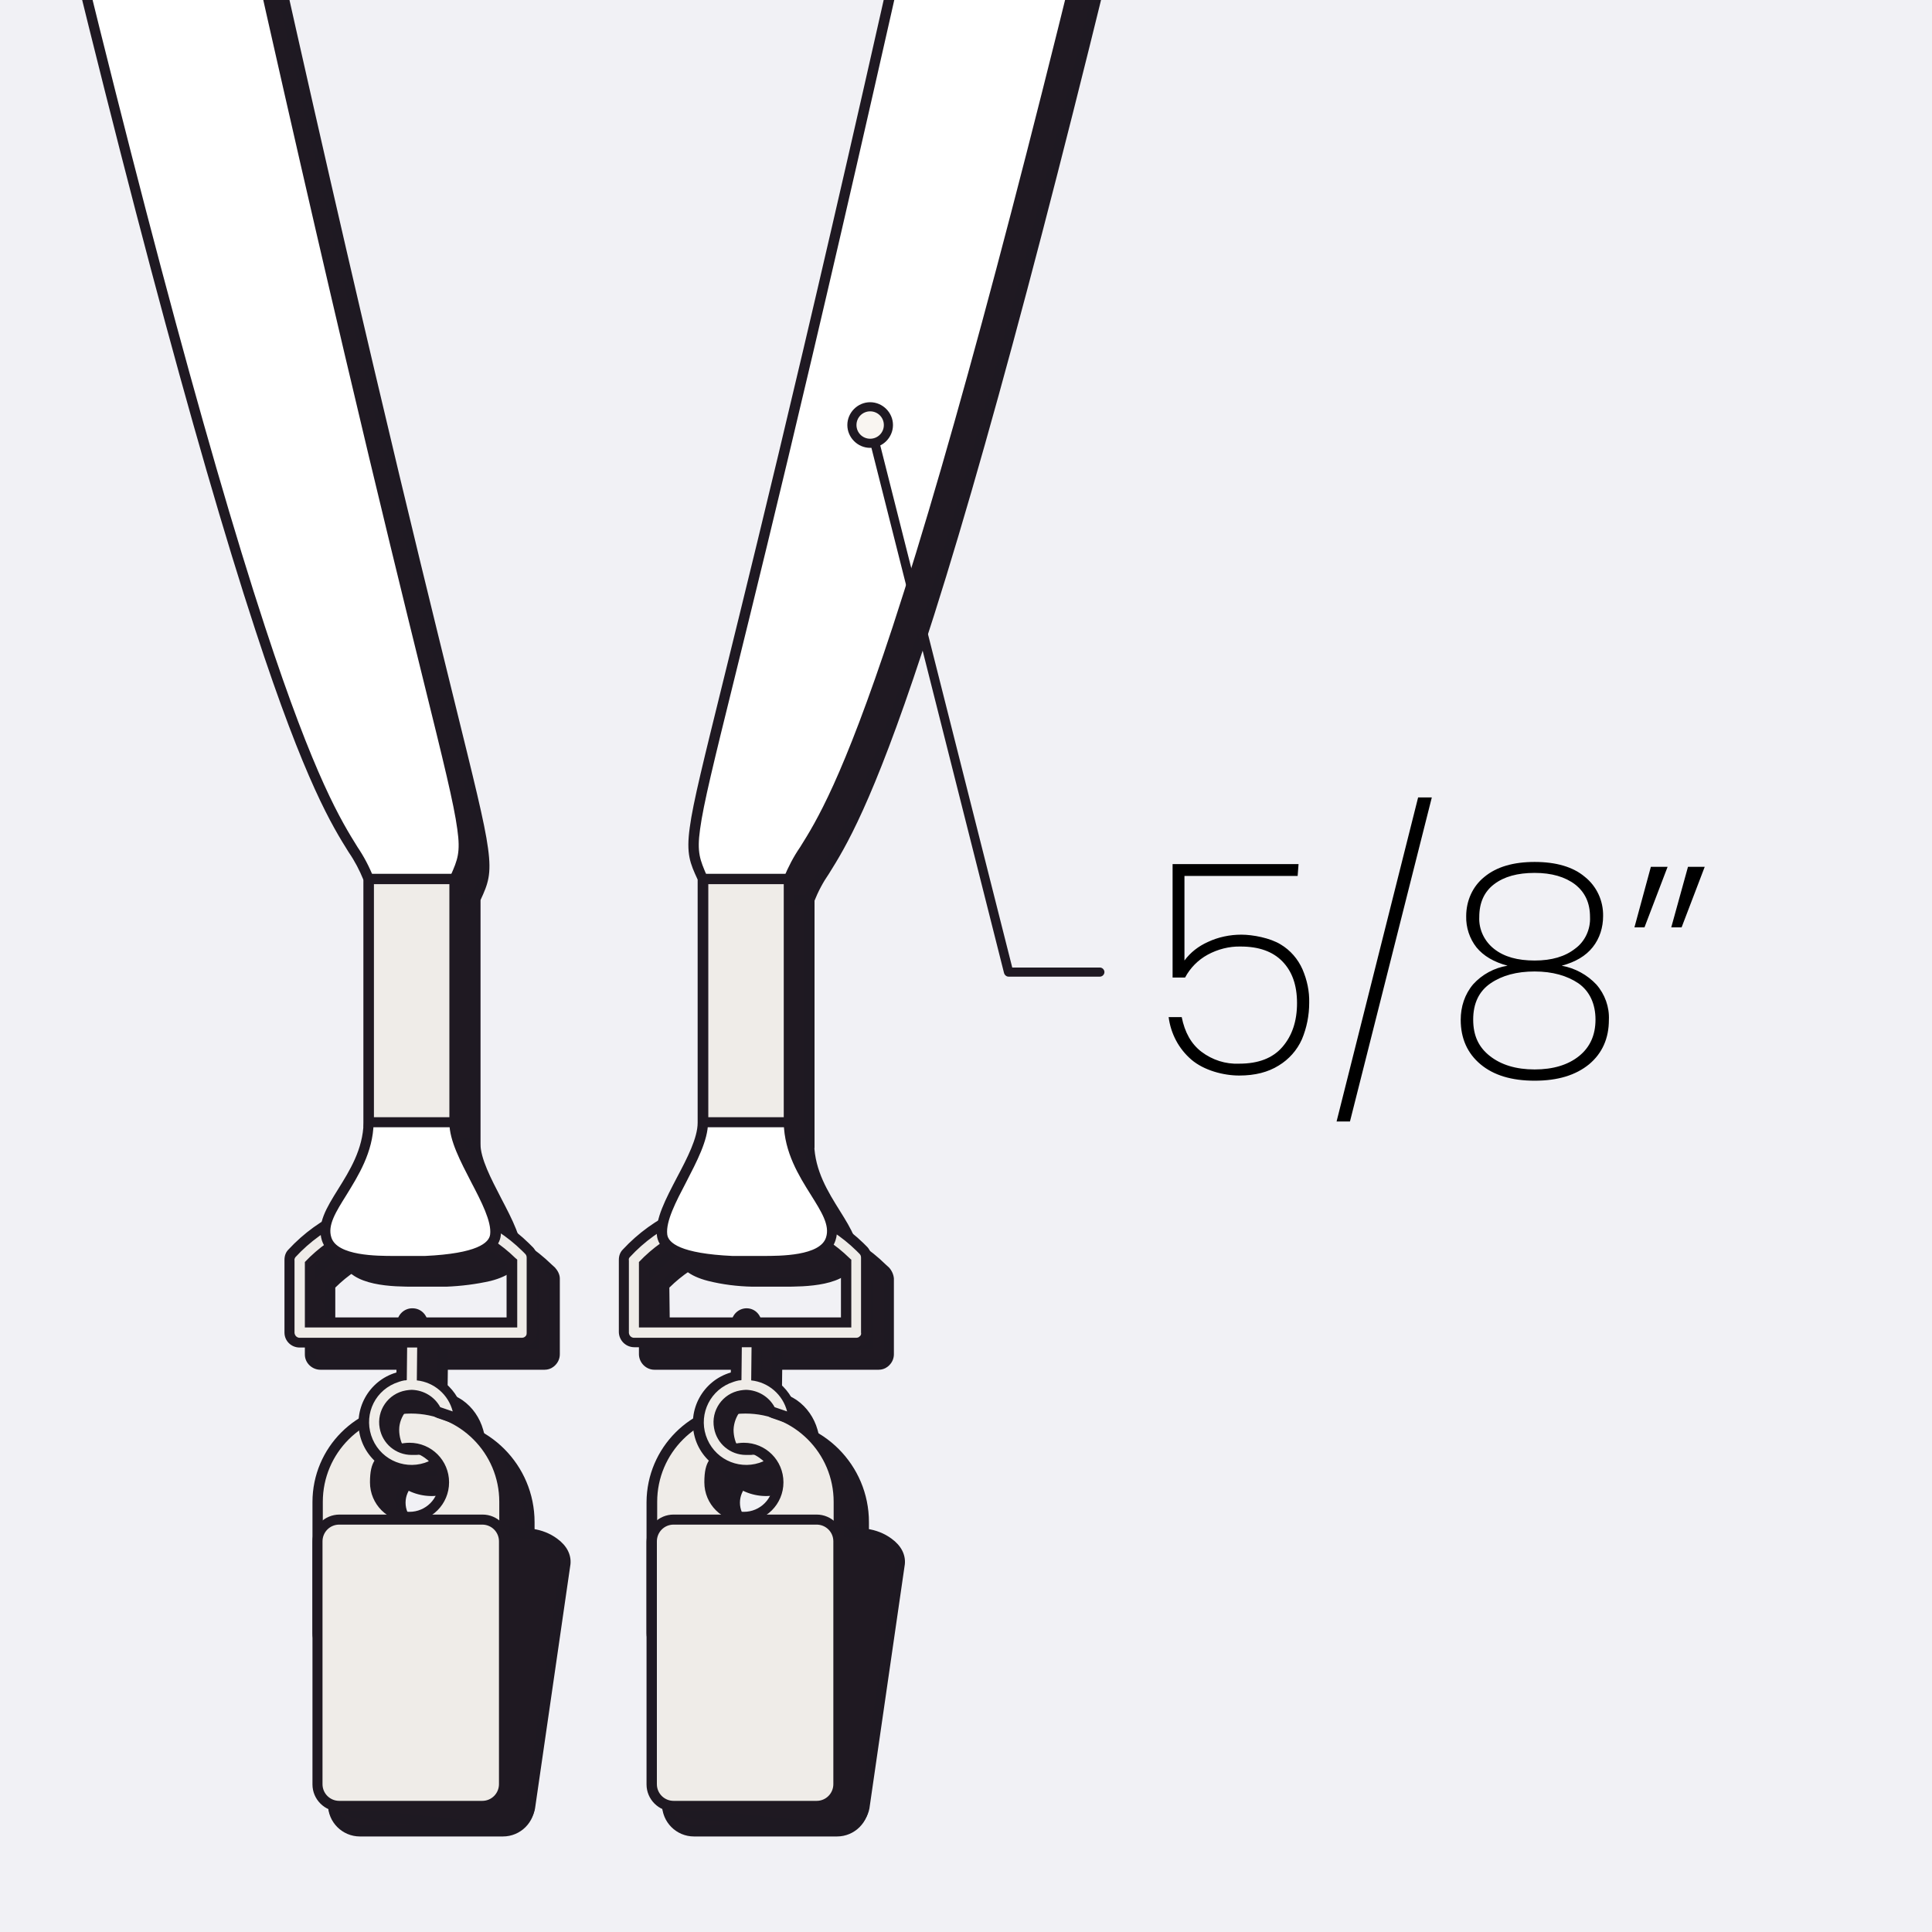 <?xml version="1.0" encoding="UTF-8"?>
<svg id="Layer_1" data-name="Layer 1" xmlns="http://www.w3.org/2000/svg" xmlns:xlink="http://www.w3.org/1999/xlink" version="1.1" viewBox="0 0 635 635">
  <defs>
    <style>
      .cls-1 {
        fill: #f9f5f1;
      }

      .cls-1, .cls-2, .cls-3, .cls-4, .cls-5, .cls-6, .cls-7, .cls-8 {
        stroke-width: 0px;
      }

      .cls-2 {
        fill: #f1f1f5;
      }

      .cls-3 {
        fill: #efece8;
      }

      .cls-9 {
        clip-path: url(#clippath);
      }

      .cls-4 {
        fill: none;
      }

      .cls-5 {
        fill: #1e1922;
      }

      .cls-10 {
        clip-path: url(#clippath-1);
      }

      .cls-6 {
        fill: #000;
      }

      .cls-7 {
        fill: #1f1922;
      }

      .cls-8 {
        fill: #fff;
      }
    </style>
    <clipPath id="clippath">
      <rect class="cls-4" x="6.7" y="0" width="374.2" height="621.7"/>
    </clipPath>
    <clipPath id="clippath-1">
      <rect class="cls-4" x="6.7" y="0" width="374.2" height="621.7"/>
    </clipPath>
  </defs>
  <g id="Group_6214" data-name="Group 6214">
    <g id="Group_5921" data-name="Group 5921">
      <rect id="Rectangle_7779" data-name="Rectangle 7779" class="cls-2" y="0" width="635" height="635"/>
      <g id="Group_5920" data-name="Group 5920">
        <g>
          <g class="cls-9">
            <g id="Group_5919" data-name="Group 5919">
              <path id="Path_654008" data-name="Path 654008" class="cls-7" d="M266,295.8c8-22.2,25.2-2.8,112.9-373.5h-61.1c-82.2,373.7-89,352.7-79.9,373.5v80c0,11-14.5,27.5-13.4,36.8.8,7,14.9,8.2,23,8.6h9.1c6.6,0,20.9.2,23.3-7.2,3.1-9.9-13.4-20.3-13.8-38.2v-80Z"/>
              <path id="Path_654009" data-name="Path 654009" class="cls-5" d="M257.5,422.9h-10.2c-4.9-.1-9.8-.7-14.6-1.9-6.2-1.6-9.6-4.4-10-8.2-.6-5.3,2.9-11.9,6.6-19,3.3-6.4,6.8-13,6.8-18v-79.9c-2.5-5.4-3.8-8.4-2.6-17.1,1.1-8.3,4.6-22.2,11.4-49.8,11.7-47.5,33.6-135.9,71.2-307l.3-1.3h64.6l-.5,2.1c-31.3,132.4-57.3,230.4-77.3,291.2-16.6,50.5-25.4,64.6-30.7,73.1-2,2.9-3.6,5.9-4.9,9.2v79.7c.2,8.8,4.6,15.8,8.4,21.9,3.8,6.1,7.1,11.3,5.3,16.8-2.6,8.2-16.9,8.2-23.8,8.2M247.4,419.5h10.1c5.6,0,18.8,0,20.7-6.1,1.3-4-1.5-8.4-5-14-3.9-6.2-8.7-13.9-8.9-23.6v-80.6c1.5-3.6,3.2-6.9,5.4-10.1,5.2-8.3,13.9-22.2,30.4-72.4,19.8-60.4,45.6-157.5,76.7-288.8h-57.7c-37.5,170.3-59.2,258.4-70.9,305.8-6.8,27.5-10.2,41.3-11.3,49.5-1.1,7.8,0,10.1,2.2,15.3l.4.9v80.3c0,5.8-3.7,12.8-7.2,19.6-3.3,6.3-6.7,12.8-6.2,17.1.3,2.9,4.2,6.4,21.3,7.1"/>
              <path id="Path_654010" data-name="Path 654010" class="cls-7" d="M215.1,448.5h0c-1.8,0-3.3-1.5-3.3-3.3v-24c-.1-.8.2-1.7.8-2.3,9.9-10.7,23.7-17,38.3-17.3h1.5c14.1,0,27.6,5.5,37.7,15.3l1.1,1c.6.6,1,1.5,1,2.4v24.9c.1.9-.2,1.7-.9,2.4-.2.1-.3.3-.5.4-.6.4-1.2.6-1.9.6h-73.8ZM285.4,441.8v-20.1h-.1c-8.8-8.6-20.7-13.4-33-13.4h-1.3c-12.3.3-24,5.4-32.6,14.3v19.3h67Z"/>
              <path id="Path_654011" data-name="Path 654011" class="cls-5" d="M252.3,403.2c13.6,0,26.7,5.3,36.5,14.8l1.1,1c.3.3.5.7.5,1.2v24.9c.1.4,0,.9-.4,1.2-.1.1-.2.1-.3.2-.3.2-.6.3-.9.3h-73.6c-.9,0-1.7-.7-1.7-1.7h0v-24c-.1-.4,0-.8.4-1.1,9.6-10.4,22.9-16.5,37.1-16.8h1.3M216.8,443.5h70.3v-22.5c-.1,0-.7-.5-.7-.5-9.1-8.9-21.4-13.9-34.2-13.9h-1.3c-13,.3-25.3,5.8-34.3,15.2l.2,21.7M252.3,399.9h-1.5c-15,.4-29.3,6.8-39.5,17.9-.9.9-1.3,2.2-1.3,3.4v24c.1,2.8,2.4,5,5.1,5h73.7c1,0,2-.3,2.8-.9.3-.2.5-.4.7-.6,1-1,1.5-2.3,1.5-3.6v-24.9c-.1-1.3-.7-2.6-1.6-3.6l-1.1-1c-10.3-10.1-24.3-15.8-38.8-15.7M220,423.2c8.3-8.2,19.4-13,31-13.3h1.3c11.7,0,22.9,4.5,31.4,12.5v17.8c.1,0-63.5,0-63.5,0l-.2-17Z"/>
              <path id="Path_654012" data-name="Path 654012" class="cls-7" d="M226.9,551c-4.2,0-7.6-3.4-7.6-7.6v-43.1c0-17.9,14.5-32.3,32.3-32.3s32.3,14.5,32.3,32.3v43.1c0,4.2-3.4,7.6-7.6,7.6h-49.4ZM251.2,484.2c-5.3,0-9.7,4.3-9.6,9.7,0,5.3,4.3,9.7,9.7,9.6,5.3,0,9.7-4.3,9.6-9.7,0-1.9-.6-3.7-1.6-5.3-1.8-2.6-4.8-4.3-8.1-4.3"/>
              <path id="Path_654013" data-name="Path 654013" class="cls-5" d="M251.6,469.6c16.9,0,30.7,13.7,30.7,30.7v43.1c0,3.3-2.7,5.9-5.9,5.9h-49.6c-3.3,0-5.9-2.7-5.9-5.9v-43.1c0-16.9,13.8-30.7,30.7-30.7M251.2,505.2c6.3,0,11.3-5.1,11.3-11.3s-5.1-11.3-11.3-11.3-11.3,5.1-11.3,11.3.7,4.4,1.9,6.2c2,3.2,5.6,5.1,9.4,5.1M251.6,466.3c-18.8,0-34,15.2-34,34v43.1c0,5.1,4.1,9.2,9.2,9.2h49.6c5.1,0,9.2-4.1,9.2-9.2v-43.1c0-18.8-15.2-34-34-34M251.2,501.9c-4.4,0-8-3.6-8-8s3.6-8,8-8,8,3.6,8,8-1.4,5.2-3.6,6.7c-1.3.8-2.8,1.3-4.4,1.3"/>
              <path id="Path_654014" data-name="Path 654014" class="cls-7" d="M251.9,490c-8.6,0-15.6-7-15.6-15.7s5.2-13.7,12.4-15.3l.2-17.4c0-1.8,1.6-3.3,3.4-3.2,1.8,0,3.2,1.5,3.2,3.3l-.2,17.4c2,.4,3.9,1.2,5.6,2.4,3,2.1,5.2,5.2,6.1,8.8l.8,3-7.6-2.6-.3-.6c-.7-1.3-1.6-2.3-2.8-3.2-4.1-2.8-9.7-1.8-12.5,2.3-2.8,4.1-1.8,9.7,2.3,12.5,1.5,1,3.3,1.6,5.1,1.6s1.2-.1,1.8-.2h0c1.6,0,5.2,2.2,5.5,3.6l.3,1.3-1.3.6c-2.2.9-4.3,1.4-6.4,1.4"/>
              <path id="Path_654015" data-name="Path 654015" class="cls-5" d="M252.1,440c.9,0,1.7.7,1.7,1.7l-.2,18.9c5.7.6,10.4,4.7,11.8,10.2l-4.1-1.4c-.8-1.5-1.9-2.8-3.3-3.7-1.8-1.3-3.9-1.9-6.1-1.9s-1.3.1-1.9.2c-5.8,1-9.7,6.5-8.6,12.3.5,2.8,2.1,5.3,4.4,6.9,1.8,1.3,3.9,1.9,6.1,1.9s1.4-.1,2.1-.2h.1c.8,0,3.8,2.2,3.5,2.3-7.1,3.1-15.3-.1-18.4-7.2-2-4.5-1.4-9.6,1.4-13.6,2.1-3,5.4-5.1,9-5.7.3,0,.5,0,.8-.1l.2-18.8c-.1-1,.6-1.8,1.5-1.8M252.1,436.7h0c-2.7,0-5,2.2-5,5l-.2,16.1c-9.2,2.7-14.4,12.3-11.7,21.5s12.3,14.4,21.5,11.7c.7-.2,1.4-.5,2.1-.8l2.5-1.1-.5-2.7c-.5-2.4-5-4.9-6.7-4.9h-.7c-.5.2-.9.2-1.4.2-4.1,0-7.4-3.3-7.4-7.3s2.6-6.7,6.1-7.3c.4-.1.9-.1,1.3-.1,2.7,0,5.2,1.5,6.5,3.9l.6,1.2,1.2.4,4.1,1.4,5.9,2-1.6-6c-1.1-3.9-3.5-7.4-6.8-9.7-1.5-1-3.1-1.8-4.9-2.3l.2-16.1c-.1-2.8-2.3-5.1-5.1-5.1h0Z"/>
              <path id="Rectangle_7780" data-name="Rectangle 7780" class="cls-7" d="M226.3,504h50.7c3.9,0,7,3.1,7,7v83.5c0,3.9-3.1,7-7,7h-50.7c-3.9,0-7-3.1-7-7v-83.5c0-3.9,3.1-7,7-7Z"/>
              <path id="Path_654016" data-name="Path 654016" class="cls-5" d="M275.1,505.6c4,0,7.2,3.2,7.2,7.2v79.8c0,4-3.2,7.2-7.2,7.2h-47c-4,0-7.2-3.2-7.2-7.2h0v-79.8c0-4,3.2-7.2,7.2-7.2h47ZM275.1,502.3h-47c-5.8,0-10.5,4.7-10.5,10.5v79.8c0,5.8,4.7,10.5,10.5,10.5h47c5.8,0,10.5-4.7,10.5-10.5v-79.8c0-5.8-4.7-10.5-10.5-10.5"/>
              <path id="Path_654017" data-name="Path 654017" class="cls-5" d="M275.1,506.1c4,0,7.2,3.2,7.2,7.2v79.8c0,4-3.2,7.2-7.2,7.2h-47c-4,0-7.2-3.2-7.2-7.2h0v-79.8c0-4,3.2-7.2,7.2-7.2h47ZM275.1,502.8h-47c-5.8,0-10.5,4.7-10.5,10.5v79.8c0,5.8,4.7,10.5,10.5,10.5h47c5.8,0,10.5-4.7,10.5-10.5v-79.8c0-5.8-4.7-10.5-10.5-10.5"/>
              <path id="Path_654018" data-name="Path 654018" class="cls-7" d="M274.5,601.2l-46.7-5c-4.9-.5-8.4-4.9-7.9-9.8l8.4-79.3c.5-4.5,4.3-7.9,8.8-7.9l47.7,5c4.8.5,11.5,4.5,10.9,9.7l-11.5,79.5c-.5,4.5-4.3,7.9-8.8,7.8h-.9Z"/>
              <path id="Path_654019" data-name="Path 654019" class="cls-5" d="M237.2,500.9h.8l46.7,5c3.9.4,9.9,3.9,9.5,7.8l-11.5,79.4c-.4,3.7-3.5,6.4-7.1,6.4h-.8l-46.7-5c-3.9-.4-6.8-3.9-6.4-7.9h0l8.4-79.3c.3-3.7,3.4-6.4,7.1-6.4M237.2,497.5h0c-5.4,0-9.9,4.1-10.4,9.4l-8.4,79.3c-.6,5.8,3.5,10.9,9.3,11.6h0l46.7,5c.4,0,.7,0,1.1,0,5.4,0,9.9-4.1,10.4-9.4l11.5-79.3c.3-3.1-1.2-6.1-4.4-8.4-2.3-1.7-5.1-2.8-8-3.2l-46.7-5c-.4,0-.7,0-1.1,0"/>
              <path id="Path_654020" data-name="Path 654020" class="cls-3" d="M244.9,462.9c-16.9,0-30.7,13.7-30.7,30.7h0v43.1c0,3.3,2.7,5.9,5.9,5.9h49.5c3.3,0,5.9-2.6,5.9-5.9h0v-43.1c.1-16.9-13.6-30.7-30.6-30.7h0M250.7,496.6c-5.2,3.4-12.3,2-15.7-3.3-3.4-5.2-2-12.3,3.3-15.7,5.2-3.4,12.2-2,15.7,3.2,3.4,5.4,1.9,12.4-3.3,15.8"/>
              <path id="Path_654021" data-name="Path 654021" class="cls-7" d="M244.9,461.3c17.9,0,32.3,14.5,32.4,32.4v43.1c0,4.2-3.4,7.6-7.6,7.6h-49.6c-4.2,0-7.6-3.4-7.6-7.6v-43.1c.1-17.9,14.6-32.4,32.4-32.4ZM269.7,541c2.4,0,4.3-1.9,4.3-4.3h0v-43.1c0-16-13-29-29-29s-29,13-29,29h0v43.1c0,2.4,1.9,4.3,4.3,4.3h49.4ZM244.5,474.2c7.2,0,13,5.8,13,13s-5.8,13-13,13-13-5.8-13-13,2.2-8.5,5.9-10.9c2.1-1.4,4.6-2.1,7.1-2.1h0ZM244.5,496.9c5.3,0,9.7-4.3,9.6-9.7,0-5.3-4.3-9.7-9.7-9.6s-9.7,4.3-9.6,9.7c0,1.9.6,3.7,1.6,5.3,1.8,2.6,4.8,4.3,8.1,4.3h0Z"/>
              <path id="Path_654022" data-name="Path 654022" class="cls-3" d="M245.2,483.3c-8.6,0-15.6-7-15.6-15.6s5.2-13.7,12.4-15.3l.2-17.4c0-1.8,1.6-3.3,3.4-3.2,1.8,0,3.2,1.5,3.2,3.3l-.2,17.4c2,.4,3.9,1.2,5.6,2.4,3,2.1,5.2,5.2,6.1,8.8.2.9-.3,1.8-1.2,2-.1,0-.3.1-.4.1-.2,0-.4,0-.5-.1l-4.1-1.4c-.4-.1-.7-.4-.9-.8-.7-1.3-1.6-2.3-2.8-3.2-4.1-2.8-9.7-1.8-12.5,2.3-2.8,4.1-1.8,9.7,2.3,12.5,1.5,1,3.3,1.6,5.1,1.6s1.2-.1,1.8-.2h0c1.6,0,5.2,2.2,5.5,3.6.2.8-.3,1.6-1,1.9-2.2.8-4.3,1.3-6.4,1.3"/>
              <path id="Path_654023" data-name="Path 654023" class="cls-7" d="M245.4,433.3c.9,0,1.6.7,1.7,1.6h0l-.2,18.8c5.7.6,10.4,4.7,11.8,10.2l-4.1-1.4c-1.9-3.5-5.5-5.6-9.4-5.7-.6,0-1.2.1-1.9.2-5.8,1-9.7,6.6-8.6,12.4.9,5.1,5.3,8.8,10.5,8.8s1.4-.1,2.1-.2h.1c.8,0,3.8,2.2,3.5,2.3-7.1,3.1-15.3-.1-18.4-7.2-3.1-7.1.1-15.3,7.2-18.4,1-.4,2.1-.8,3.2-1,.3,0,.5,0,.8-.1l.2-18.8c-.2-.7.6-1.5,1.5-1.5M245.4,430c-2.7,0-5,2.2-5,5l-.2,16.1c-9.2,2.7-14.4,12.3-11.8,21.4s12.3,14.4,21.4,11.8c.7-.2,1.5-.5,2.2-.8,1.4-.6,2.3-2.2,1.9-3.8-.5-2.4-5-4.9-6.7-4.9s-.5,0-.7.1c-.5.1-1,.1-1.4.2-1.5,0-3-.5-4.2-1.3-3.3-2.3-4.1-6.9-1.8-10.2,1.4-2,3.6-3.1,6-3.1s5.2,1.5,6.5,3.9c.4.7,1.1,1.3,1.9,1.6l4.1,1.4c.3.1.7.2,1.1.2,1.8,0,3.3-1.5,3.3-3.3s0-.6-.1-.8c-1.1-3.9-3.5-7.4-6.8-9.7-1.5-1-3.1-1.8-4.9-2.3l.2-16.1c0-3.1-2.2-5.4-5-5.4h0"/>
              <path id="Path_654024" data-name="Path 654024" class="cls-3" d="M275.6,506.1v79.8c0,4-3.2,7.2-7.2,7.2h-47c-4,0-7.2-3.2-7.2-7.2v-79.8c0-4,3.2-7.2,7.2-7.2h47c4,0,7.2,3.2,7.2,7.2"/>
              <path id="Rectangle_7782" data-name="Rectangle 7782" class="cls-7" d="M221.4,497.8h47c4.9,0,8.9,4,8.9,8.9v79.8c0,4.9-4,8.9-8.9,8.9h-47c-4.9,0-8.9-4-8.9-8.9v-79.8c.1-5,4-8.9,8.9-8.9ZM268.4,591.9c3.1,0,5.5-2.5,5.5-5.5v-79.8c0-3.1-2.5-5.5-5.5-5.5h-47c-3.1,0-5.5,2.5-5.5,5.5v79.8c0,3.1,2.5,5.5,5.5,5.5h47Z"/>
              <path id="Path_654025" data-name="Path 654025" class="cls-3" d="M208.4,441.3c-1.8,0-3.3-1.5-3.3-3.3v-23.8c-.1-.8.2-1.6.8-2.3,9.8-10.7,23.5-16.9,38-17.2h1.5c14,0,27.4,5.4,37.3,15.2l1,1c.6.6,1,1.5,1,2.4v24.7c.1.9-.3,1.7-.9,2.4-.6.6-1.5.9-2.4,1h-73ZM278.1,434.7v-20c-8.9-8.5-20.6-13.3-32.9-13.4h-1.3c-12.2.3-23.9,5.4-32.4,14.1v19.2c.1,0,66.6,0,66.6,0Z"/>
              <path id="Path_654026" data-name="Path 654026" class="cls-7" d="M245.3,396.4c13.5,0,26.5,5.2,36.2,14.7l1,1c.3.3.5.7.5,1.2v24.7c.1.4,0,.9-.4,1.2-.1.1-.2.1-.2.2-.3.2-.6.3-.9.3h-73.1c-.9,0-1.6-.7-1.7-1.6h0v-23.8c-.1-.4,0-.8.3-1.1,9.5-10.3,22.8-16.3,36.8-16.7.5-.1,1-.1,1.5-.1M210,436.3h69.8v-22.3c-.1,0-.6-.5-.6-.5-9.1-8.9-21.2-13.8-33.9-13.8h-1.3c-12.9.3-25.1,5.7-34,15.1v21.5M245.3,393h-1.5c-14.9.3-29,6.8-39.1,17.7-.9.9-1.3,2.1-1.3,3.4v23.8c.1,2.7,2.3,4.9,5.1,4.9h73c1,0,2-.3,2.8-.8l.2-.2.4-.4c1-.9,1.5-2.2,1.5-3.6v-24.7c-.1-1.3-.6-2.6-1.6-3.5l-1-1c-10.3-10-24.1-15.6-38.5-15.6M213.3,416.2c8.2-8.2,19.2-12.9,30.8-13.2h1.2c11.6,0,22.7,4.4,31.1,12.4v17.6c0,0-63,0-63,0v-16.8Z"/>
              <path id="Path_654027" data-name="Path 654027" class="cls-7" d="M237.1,465c-.7,1.2-.8,2.7-.5,4,.6,2.4,6.2,7.1,6.2,7.1-1.1-1.9-1.7-4-1.7-6.2.1-2.3.9-4.4,2.3-6.2l-6.3,1.3Z"/>
              <rect id="Rectangle_7783" data-name="Rectangle 7783" class="cls-7" x="237.8" y="295.7" width="28.2" height="80"/>
              <path id="Path_654030" data-name="Path 654030" class="cls-5" d="M236.2,294h31.5v83.3h-31.5v-83.3ZM264.3,297.3h-24.8v76.7h24.8v-76.7Z"/>
              <rect id="Rectangle_7784" data-name="Rectangle 7784" class="cls-7" x="237.8" y="295.7" width="28.2" height="80"/>
              <path id="Path_654031" data-name="Path 654031" class="cls-5" d="M236.2,294h31.5v83.3h-31.5v-83.3ZM264.3,297.3h-24.8v76.7h24.8v-76.7Z"/>
              <path id="Path_654034" data-name="Path 654034" class="cls-8" d="M259.2,289.1c7.9-22.2,25.2-2.8,112.9-373.5h-61.1c-82.2,373.7-89,352.8-79.9,373.5v80c0,11-14.5,27.5-13.4,36.8.8,7,14.9,8.2,23,8.6h9.1c6.6,0,20.9.2,23.3-7.2,3.1-9.9-13.4-20.3-13.8-38.2v-80Z"/>
              <path id="Path_654035" data-name="Path 654035" class="cls-7" d="M250.7,416.1h-10.2c-4.9-.1-9.8-.7-14.6-1.9-6.2-1.6-9.6-4.4-10-8.2-.6-5.3,2.9-11.9,6.6-19,3.4-6.4,6.8-13,6.8-18v-79.9c-2.5-5.4-3.8-8.4-2.6-17.1,1.1-8.3,4.6-22.2,11.4-49.8,11.7-47.5,33.6-135.9,71.2-307l.3-1.3h64.6l-.5,2.1c-31.3,132.4-57.3,230.3-77.2,291.1-16.6,50.5-25.4,64.6-30.7,73.1-2,2.9-3.6,5.9-4.9,9.2v79.6c.2,8.8,4.6,15.8,8.4,21.9,3.8,6.1,7.1,11.3,5.3,16.8-2.7,8.4-17,8.4-23.9,8.4M240.7,412.8h10.1c5.6,0,18.8,0,20.7-6.1,1.3-4-1.5-8.4-5-14-3.9-6.2-8.7-13.9-8.9-23.6v-80.6c1.5-3.6,3.2-6.9,5.4-10.1,5.2-8.3,13.9-22.2,30.4-72.4,19.8-60.4,45.6-157.5,76.7-288.8h-57.7c-37.6,170.3-59.3,258.4-71,305.8-6.8,27.5-10.2,41.3-11.3,49.5-1.1,7.8,0,10.1,2.2,15.3l.4.9v80.3c0,5.8-3.7,12.8-7.2,19.6-3.3,6.3-6.7,12.8-6.2,17.1.3,2.8,4.3,6.3,21.4,7.1"/>
              <rect id="Rectangle_7785" data-name="Rectangle 7785" class="cls-3" x="231.1" y="288.9" width="28.2" height="80"/>
              <path id="Path_654036" data-name="Path 654036" class="cls-7" d="M229.4,287.2h31.5v83.3h-31.5v-83.3ZM257.6,290.6h-24.8v76.6h24.8v-76.6Z"/>
            </g>
          </g>
          <g class="cls-10">
            <g id="Group_5919-2" data-name="Group 5919">
              <path id="Path_654008-2" data-name="Path 654008" class="cls-7" d="M128,375.8c-.4,17.9-17,28.3-13.8,38.2,2.4,7.4,16.7,7.2,23.3,7.2h9c8.1-.4,22.2-1.6,23-8.6,1.1-9.4-13.4-25.9-13.4-36.8v-80c9.1-20.8,2.2.2-79.9-373.5H15.1c87.7,370.7,104.9,351.3,112.9,373.5v80Z"/>
              <path id="Path_654009-2" data-name="Path 654009" class="cls-5" d="M136.4,422.9c-6.9,0-21.2,0-23.9-8.4-1.7-5.5,1.5-10.7,5.3-16.8,3.8-6.1,8.2-13.1,8.4-21.9v-79.7c-1.3-3.2-2.9-6.3-4.9-9.2-5.3-8.4-14.2-22.6-30.7-73.1C70.8,153.1,44.8,55.1,13.4-77.3l-.5-2.1h64.6l.3,1.3c37.6,171.2,59.5,259.6,71.2,307.1,6.8,27.6,10.3,41.5,11.4,49.8,1.2,8.7,0,11.7-2.5,17.1v.3c0,0,0,79.6,0,79.6,0,5,3.5,11.6,6.8,18,3.7,7.1,7.2,13.7,6.6,19-.4,3.8-3.8,6.6-10,8.2-4.8,1.1-9.7,1.7-14.6,1.9h-10.2M146.5,419.5c17.1-.8,21.1-4.3,21.4-7.1.5-4.2-2.9-10.8-6.2-17.1-3.5-6.8-7.2-13.7-7.2-19.6v-80.3l.4-.9c2.3-5.2,3.3-7.6,2.2-15.3-1.1-8.2-4.5-22-11.3-49.5-11.7-47.3-33.5-135.4-71-305.7H17.1C48.3,55.3,74.1,152.5,93.9,212.8c16.4,50.1,25.2,64,30.4,72.4,2.1,3.1,3.9,6.5,5.3,10.1v.3c0,0,0,80.3,0,80.3-.2,9.7-5.1,17.4-8.9,23.6-3.5,5.6-6.3,10-5,14,1.9,6.1,15.1,6.1,20.7,6.1h10"/>
              <path id="Path_654010-2" data-name="Path 654010" class="cls-7" d="M105.3,448.5h0c-1.8,0-3.3-1.5-3.3-3.3v-24c0-.8.2-1.7.8-2.3,9.9-10.7,23.7-17,38.3-17.3h1.5c14.1,0,27.6,5.5,37.7,15.3l1.1,1c.6.6,1,1.5,1,2.4v24.9c0,.9-.2,1.7-.9,2.4-.2.1-.3.3-.5.4-.6.4-1.2.6-1.9.6h-73.8ZM175.6,441.8v-20.1h0c-8.8-8.6-20.7-13.4-33-13.4h-1.3c-12.3.3-24,5.4-32.6,14.3v19.3h67Z"/>
              <path id="Path_654011-2" data-name="Path 654011" class="cls-5" d="M142.5,403.2c13.6,0,26.7,5.3,36.5,14.8l1.1,1c.3.3.5.7.5,1.2v24.9c0,.4,0,.9-.4,1.2,0,.1-.2.1-.3.2-.3.2-.6.3-.9.3h-73.7c-.9,0-1.7-.7-1.7-1.7h0v-24c0-.4.1-.8.4-1.1,9.6-10.4,22.9-16.5,37.1-16.8h1.4M106.9,443.5h70.3v-22.5c0,0-.7-.5-.7-.5-9.1-8.9-21.4-13.9-34.2-13.9h-1.3c-13,.3-25.3,5.8-34.3,15.2l.2,21.7M142.5,399.9h-1.5c-15,.4-29.3,6.8-39.5,17.9-.9.9-1.3,2.2-1.3,3.4v24c0,2.8,2.4,5,5.1,5h73.7c1,0,2-.3,2.8-.9.3-.2.5-.4.7-.6,1-1,1.5-2.3,1.5-3.6v-24.9c0-1.3-.7-2.6-1.6-3.6l-1.1-1c-10.4-10.1-24.3-15.8-38.8-15.7M110.2,423.2c8.3-8.2,19.4-13,31-13.3h1.3c11.7,0,22.9,4.5,31.4,12.5v17.8c0,0-63.7,0-63.7,0v-17Z"/>
              <path id="Path_654012-2" data-name="Path 654012" class="cls-7" d="M117,551c-4.2,0-7.6-3.4-7.6-7.6v-43.1c0-17.9,14.5-32.3,32.3-32.3s32.3,14.5,32.3,32.3v43.1c0,4.2-3.4,7.6-7.6,7.6h-49.4ZM141.3,484.2c-5.3,0-9.7,4.3-9.6,9.7,0,5.3,4.3,9.7,9.7,9.6,5.3,0,9.7-4.3,9.6-9.7,0-1.9-.6-3.7-1.6-5.3-1.8-2.6-4.8-4.3-8.1-4.3"/>
              <path id="Path_654013-2" data-name="Path 654013" class="cls-5" d="M141.8,469.6c16.9,0,30.7,13.7,30.7,30.7v43.1c0,3.3-2.7,5.9-5.9,5.9h-49.6c-3.3,0-5.9-2.7-5.9-5.9v-43.1c0-16.9,13.7-30.7,30.7-30.7M141.3,505.2c6.3,0,11.3-5.1,11.3-11.3s-5.1-11.3-11.3-11.3-11.3,5.1-11.3,11.3.7,4.4,1.9,6.2c2.1,3.2,5.6,5.1,9.4,5.1M141.8,466.3c-18.8,0-34,15.2-34,34v43.1c0,5.1,4.1,9.2,9.2,9.2h49.5c5.1,0,9.2-4.1,9.2-9.2v-43.1c0-18.8-15.2-34-33.9-34M141.3,501.9c-4.4,0-8-3.6-8-8s3.6-8,8-8,8,3.6,8,8-1.4,5.2-3.6,6.7c-1.3.8-2.8,1.3-4.4,1.3"/>
              <path id="Path_654014-2" data-name="Path 654014" class="cls-7" d="M142,490c-8.6,0-15.6-7-15.6-15.7s5.2-13.7,12.4-15.3l.2-17.4c0-1.8,1.6-3.3,3.4-3.2,1.8,0,3.2,1.5,3.2,3.3l-.2,17.4c2,.4,3.9,1.2,5.6,2.4,3,2.1,5.2,5.2,6.1,8.8l.8,3-7.6-2.6-.3-.6c-.7-1.3-1.6-2.3-2.8-3.2-4.1-2.8-9.7-1.8-12.5,2.3s-1.8,9.7,2.3,12.5c1.5,1,3.3,1.6,5.1,1.6s1.2-.1,1.8-.2h0c1.6,0,5.2,2.2,5.5,3.6l.3,1.3-1.3.6c-2.1.9-4.3,1.4-6.4,1.4"/>
              <path id="Path_654015-2" data-name="Path 654015" class="cls-5" d="M142.2,440c.9,0,1.7.7,1.7,1.7l-.2,18.9c5.7.6,10.4,4.7,11.8,10.2l-4.1-1.4c-.8-1.5-1.9-2.8-3.3-3.7-1.8-1.3-3.9-1.9-6.1-1.9s-1.3.1-1.9.2c-5.8,1-9.7,6.5-8.6,12.3.5,2.8,2.1,5.3,4.4,6.9,1.8,1.3,3.9,1.9,6.1,1.9s1.4-.1,2.1-.2h0c.8,0,3.8,2.2,3.5,2.3-7.1,3.1-15.3-.1-18.4-7.2-2-4.5-1.4-9.6,1.4-13.6,2.1-3,5.4-5.1,9-5.7.3,0,.5,0,.8-.1l.2-18.8c0-1,.6-1.8,1.5-1.8M142.2,436.7h0c-2.7,0-5,2.2-5,5l-.2,16.1c-9.2,2.7-14.4,12.3-11.7,21.5s12.3,14.4,21.5,11.7c.7-.2,1.4-.5,2.1-.8l2.5-1.1-.5-2.7c-.5-2.4-5-4.9-6.7-4.9h-.7c-.5.2-.9.2-1.4.2-4.1,0-7.4-3.3-7.4-7.3s2.6-6.7,6.1-7.3c.4-.1.9-.1,1.3-.1,2.7,0,5.2,1.5,6.5,3.9l.6,1.2,1.2.4,4.1,1.4,5.9,2-1.6-6c-1.1-3.9-3.5-7.4-6.8-9.7-1.5-1-3.1-1.8-4.9-2.3l.2-16.1c0-2.8-2.3-5.1-5.1-5.1h0Z"/>
              <path id="Rectangle_7780-2" data-name="Rectangle 7780" class="cls-7" d="M116.4,504h50.7c3.9,0,7,3.1,7,7v83.5c0,3.9-3.1,7-7,7h-50.7c-3.9,0-7-3.1-7-7v-83.5c0-3.9,3.1-7,7-7Z"/>
              <path id="Path_654016-2" data-name="Path 654016" class="cls-5" d="M165.3,505.6c4,0,7.2,3.2,7.2,7.2v79.8c0,4-3.2,7.2-7.2,7.2h-47c-4,0-7.2-3.2-7.2-7.2h0v-79.8c0-4,3.2-7.2,7.2-7.2h47ZM165.3,502.3h-47c-5.8,0-10.5,4.7-10.5,10.5v79.8c0,5.8,4.7,10.5,10.5,10.5h47c5.8,0,10.5-4.7,10.5-10.5v-79.8c0-5.8-4.7-10.5-10.5-10.5"/>
              <path id="Path_654017-2" data-name="Path 654017" class="cls-5" d="M165.3,506.1c4,0,7.2,3.2,7.2,7.2v79.8c0,4-3.2,7.2-7.2,7.2h-47c-4,0-7.2-3.2-7.2-7.2h0v-79.8c0-4,3.2-7.2,7.2-7.2h47ZM165.3,502.8h-47c-5.8,0-10.5,4.7-10.5,10.5v79.8c0,5.8,4.7,10.5,10.5,10.5h47c5.8,0,10.5-4.7,10.5-10.5v-79.8c0-5.8-4.7-10.5-10.5-10.5"/>
              <path id="Path_654018-2" data-name="Path 654018" class="cls-7" d="M164.7,601.2l-46.7-5c-4.9-.5-8.4-4.9-7.9-9.8l8.4-79.3c.5-4.5,4.3-7.9,8.8-7.9l47.7,5c4.8.5,11.5,4.5,10.9,9.7l-11.5,79.5c-.5,4.5-4.3,7.9-8.8,7.8h-.9Z"/>
              <path id="Path_654019-2" data-name="Path 654019" class="cls-5" d="M127.3,500.9h.8l46.7,5c3.9.4,9.9,3.9,9.5,7.8l-11.5,79.4c-.4,3.7-3.5,6.4-7.1,6.4h-.8l-46.7-5c-3.9-.4-6.8-3.9-6.4-7.9h0l8.4-79.3c.4-3.7,3.5-6.4,7.1-6.4M127.3,497.5h0c-5.4,0-9.9,4.1-10.4,9.4l-8.4,79.3c-.6,5.8,3.5,10.9,9.3,11.6h0l46.7,5c.4,0,.7,0,1.1,0,5.4,0,9.9-4.1,10.4-9.4l11.5-79.3c.3-3.1-1.2-6.1-4.4-8.4-2.3-1.7-5.1-2.8-8-3.2l-46.7-5c-.3,0-.7,0-1.1,0"/>
              <path id="Path_654020-2" data-name="Path 654020" class="cls-3" d="M135.1,462.9c-16.9,0-30.7,13.7-30.7,30.7h0v43.1c0,3.3,2.7,5.9,5.9,5.9h49.5c3.3,0,5.9-2.6,5.9-5.9h0v-43.1c0-16.9-13.7-30.7-30.6-30.7h0M140.8,496.6c-5.2,3.4-12.3,2-15.7-3.3-3.4-5.2-2-12.3,3.3-15.7,5.2-3.4,12.2-2,15.7,3.2,3.4,5.4,2,12.4-3.3,15.8"/>
              <path id="Path_654021-2" data-name="Path 654021" class="cls-7" d="M135.1,461.3c17.9,0,32.3,14.5,32.4,32.4v43.1c0,4.2-3.4,7.6-7.6,7.6h-49.6c-4.2,0-7.6-3.4-7.6-7.6v-43.1c0-17.9,14.5-32.4,32.4-32.4ZM159.8,541c2.4,0,4.3-1.9,4.3-4.3h0v-43.1c0-16-13-29-29-29s-29,13-29,29h0v43.1c0,2.4,1.9,4.3,4.3,4.3h49.4ZM134.6,474.2c7.2,0,13,5.8,13,13s-5.8,13-13,13-13-5.8-13-13,2.2-8.5,5.9-10.9c2.1-1.4,4.6-2.1,7.1-2.1h0ZM134.6,496.9c5.3,0,9.7-4.3,9.6-9.7,0-5.3-4.3-9.7-9.7-9.6-5.3,0-9.7,4.3-9.6,9.7,0,1.9.6,3.7,1.6,5.3,1.8,2.6,4.9,4.3,8.1,4.3h0Z"/>
              <path id="Path_654022-2" data-name="Path 654022" class="cls-3" d="M135.3,483.3c-8.6,0-15.6-7-15.6-15.6s5.2-13.7,12.4-15.3l.2-17.4c0-1.8,1.6-3.3,3.4-3.2,1.8,0,3.2,1.5,3.2,3.3l-.2,17.4c2,.4,3.9,1.2,5.6,2.4,3,2.1,5.2,5.2,6.1,8.8.2.9-.3,1.8-1.2,2,0,0-.3.1-.4.1-.2,0-.4,0-.5-.1l-4.1-1.4c-.4-.1-.7-.4-.9-.8-.7-1.3-1.6-2.3-2.8-3.2-4.1-2.8-9.7-1.8-12.5,2.3s-1.8,9.7,2.3,12.5c1.5,1,3.3,1.6,5.1,1.6s1.2-.1,1.8-.2h0c1.6,0,5.2,2.2,5.5,3.6.2.8-.3,1.6-1,1.9-2.1.8-4.3,1.3-6.4,1.3"/>
              <path id="Path_654023-2" data-name="Path 654023" class="cls-7" d="M135.5,433.3c.9,0,1.6.7,1.7,1.6h0l-.2,18.8c5.7.6,10.4,4.7,11.8,10.2l-4.1-1.4c-1.9-3.5-5.5-5.6-9.4-5.7-.6,0-1.2.1-1.9.2-5.8,1-9.7,6.6-8.6,12.4.9,5.1,5.3,8.8,10.5,8.8s1.4-.1,2.1-.2h0c.8,0,3.8,2.2,3.5,2.3-7.1,3.1-15.3-.1-18.4-7.2-3.1-7.1,0-15.3,7.2-18.4,1-.4,2.1-.8,3.2-1,.3,0,.5,0,.8-.1l.2-18.8c0-.7.6-1.5,1.5-1.5M135.5,430c-2.7,0-5,2.2-5,5l-.2,16.1c-9.2,2.7-14.4,12.3-11.8,21.4,2.7,9.2,12.3,14.4,21.4,11.8.7-.2,1.5-.5,2.2-.8,1.4-.6,2.3-2.2,1.9-3.8-.5-2.4-5-4.9-6.7-4.9s-.5,0-.7.1c-.5.1-1,.1-1.4.2-1.5,0-3-.5-4.2-1.3-3.3-2.3-4.1-6.9-1.8-10.2,1.4-2,3.6-3.1,6-3.1s5.2,1.5,6.5,3.9c.4.7,1.1,1.3,1.9,1.6l4.1,1.4c.3.1.7.2,1.1.2,1.8,0,3.3-1.5,3.3-3.3s0-.6,0-.8c-1.1-3.9-3.5-7.4-6.8-9.7-1.5-1-3.1-1.8-4.9-2.3l.2-16.5c0-2.7-2.2-5-5-5h0"/>
              <path id="Path_654024-2" data-name="Path 654024" class="cls-3" d="M165.7,506.1v79.8c0,4-3.2,7.2-7.2,7.2h-47c-4,0-7.2-3.2-7.2-7.2v-79.8c0-4,3.2-7.2,7.2-7.2h47c4,0,7.2,3.2,7.2,7.2"/>
              <path id="Rectangle_7782-2" data-name="Rectangle 7782" class="cls-7" d="M111.6,497.8h47c4.9,0,8.9,4,8.9,8.9v79.8c0,4.9-4,8.9-8.9,8.9h-47c-4.9,0-8.9-4-8.9-8.9v-79.8c0-5,4-8.9,8.9-8.9ZM158.5,591.9c3.1,0,5.5-2.5,5.5-5.5v-79.8c0-3.1-2.5-5.5-5.5-5.5h-47c-3.1,0-5.5,2.5-5.5,5.5v79.8c0,3.1,2.5,5.5,5.5,5.5h47Z"/>
              <path id="Path_654025-2" data-name="Path 654025" class="cls-3" d="M98.5,441.3c-1.8,0-3.3-1.5-3.3-3.3v-23.8c-.1-.8.2-1.6.8-2.3,9.8-10.7,23.5-16.9,38-17.2h1.5c14,0,27.4,5.4,37.3,15.2l1,1c.6.6,1,1.5,1,2.4v24.7c0,.9-.3,1.7-.9,2.4-.6.6-1.5.9-2.4,1h-73ZM168.3,434.7v-20c-8.9-8.5-20.6-13.3-32.9-13.4h-1.3c-12.2.3-23.9,5.4-32.4,14.1v19.2c0,0,66.6,0,66.6,0Z"/>
              <path id="Path_654026-2" data-name="Path 654026" class="cls-7" d="M135.4,396.4c13.5,0,26.5,5.2,36.2,14.7l1,1c.3.3.5.7.5,1.2v24.7c0,.4,0,.9-.4,1.2,0,.1-.2.1-.2.2-.3.2-.6.3-.9.3h-73.1c-.9,0-1.6-.7-1.7-1.6h0v-23.8c-.1-.4.1-.8.3-1.1,9.5-10.3,22.8-16.3,36.8-16.7.6-.1,1-.1,1.5-.1M100.2,436.3h69.8v-22.3c0,0-.6-.5-.6-.5-9.1-8.9-21.2-13.8-33.9-13.8h-1.3c-12.9.3-25.1,5.7-34,15.1v21.5M135.4,393h-1.5c-14.9.3-29,6.8-39.1,17.7-.9.9-1.3,2.1-1.3,3.4v23.9c0,2.7,2.2,4.9,5,4.9h73.1c1,0,2-.3,2.8-.8l.2-.2.4-.4c1-.9,1.5-2.2,1.5-3.6v-24.7c0-1.3-.6-2.6-1.6-3.5l-1-1c-10.3-10.1-24.1-15.7-38.5-15.7M103.4,416.2c8.2-8.2,19.2-12.9,30.8-13.2h1.2c11.6,0,22.7,4.4,31.1,12.4v17.6c0,0-63,0-63,0v-16.8Z"/>
              <path id="Path_654027-2" data-name="Path 654027" class="cls-7" d="M127.2,465c-.7,1.2-.8,2.7-.5,4,.6,2.4,6.2,7.1,6.2,7.1-1.1-1.9-1.7-4-1.7-6.2,0-2.3.9-4.4,2.3-6.2l-6.3,1.3Z"/>
              <rect id="Rectangle_7783-2" data-name="Rectangle 7783" class="cls-7" x="128" y="295.7" width="28.2" height="80"/>
              <path id="Path_654030-2" data-name="Path 654030" class="cls-5" d="M126.3,294h31.5v83.3h-31.5v-83.3ZM154.4,297.3h-24.8v76.7h24.8s0-76.7,0-76.7Z"/>
              <rect id="Rectangle_7784-2" data-name="Rectangle 7784" class="cls-7" x="128" y="295.7" width="28.2" height="80"/>
              <path id="Path_654031-2" data-name="Path 654031" class="cls-5" d="M126.3,294h31.5v83.3h-31.5v-83.3ZM154.4,297.3h-24.8v76.7h24.8s0-76.7,0-76.7Z"/>
              <path id="Path_654034-2" data-name="Path 654034" class="cls-8" d="M121.2,369c-.4,17.9-17,28.3-13.8,38.2,2.4,7.4,16.7,7.2,23.3,7.2h9.1c8.1-.4,22.2-1.6,23-8.6,1.1-9.4-13.4-25.9-13.4-36.8v-80c9.1-20.8,2.2.2-79.9-373.5H8.4c87.7,370.7,105,351.3,112.9,373.5v80Z"/>
              <path id="Path_654035-2" data-name="Path 654035" class="cls-7" d="M129.7,416.1c-6.9,0-21.2,0-23.9-8.4-1.7-5.5,1.5-10.7,5.3-16.8,3.8-6.1,8.2-13.1,8.4-21.9v-79.7c-1.3-3.2-2.9-6.3-4.9-9.2-5.3-8.5-14.2-22.6-30.7-73.1C64,146.3,38,48.4,6.7-84.1l-.5-2.1h64.6l.3,1.3c37.6,171.2,59.4,259.6,71.2,307.1,6.8,27.6,10.3,41.5,11.4,49.8,1.2,8.7,0,11.7-2.5,17.1v.3c0,0,0,79.6,0,79.6,0,5,3.5,11.6,6.8,18,3.7,7.1,7.2,13.7,6.6,19-.4,3.8-3.8,6.6-10,8.2-4.8,1.1-9.7,1.7-14.6,1.9h-10.2M139.7,412.8c17.1-.8,21.1-4.3,21.4-7.1.5-4.2-2.9-10.8-6.2-17.1-3.5-6.8-7.2-13.7-7.2-19.6v-80.3l.4-.9c2.3-5.2,3.3-7.6,2.2-15.3-1.1-8.2-4.5-22-11.3-49.5-11.7-47.4-33.4-135.5-70.9-305.8H10.4C41.5,48.5,67.3,145.7,87.1,206c16.4,50.1,25.2,64,30.4,72.4,2.1,3.1,3.9,6.5,5.3,10.1v.3c0,0,0,80.3,0,80.3-.2,9.7-5.1,17.4-8.9,23.6-3.5,5.6-6.3,10-5,14,1.9,6.1,15.1,6.1,20.7,6.1h10"/>
              <rect id="Rectangle_7785-2" data-name="Rectangle 7785" class="cls-3" x="121.2" y="288.9" width="28.2" height="80"/>
              <path id="Path_654036-2" data-name="Path 654036" class="cls-7" d="M119.5,287.2h31.5v83.3h-31.5v-83.3ZM147.7,290.6h-24.8v76.6h24.8v-76.6Z"/>
            </g>
          </g>
        </g>
      </g>
    </g>
    <g id="Group_5905" data-name="Group 5905">
      <path id="Path_654669" data-name="Path 654669" class="cls-6" d="M426.5,287.9h-37.2v27.8c2-2.7,4.6-4.7,7.7-6.1,3.4-1.6,7.2-2.4,11-2.4s9.5,1.1,12.9,3.2c3.2,1.9,5.7,4.8,7.2,8.2,1.5,3.5,2.3,7.2,2.2,11,0,4.1-.8,8.2-2.4,12-1.6,3.6-4.3,6.6-7.6,8.6-3.5,2.2-7.8,3.3-13,3.3s-11.6-1.7-15.7-5.2c-4.2-3.6-6.8-8.6-7.5-14h4.3c1,5,3.1,8.8,6.5,11.4,3.6,2.7,7.9,4.1,12.4,3.9,6.3,0,11-1.8,14.2-5.5s4.8-8.5,4.8-14.4-1.6-10.4-4.8-13.7-7.8-4.9-13.7-4.9c-3.8-.1-7.6.9-10.9,2.7-3.1,1.7-5.7,4.3-7.4,7.5h-4.1v-37.3h41.4l-.3,3.9ZM470.6,262.1l-26.9,106.5h-4.4l26.8-106.5h4.5ZM495.5,317.4c-4.5-1.2-7.9-3.2-10.2-6-2.3-2.9-3.5-6.6-3.4-10.3,0-5,2.1-9.8,6-12.9,4-3.3,9.5-4.9,16.5-4.9s12.6,1.6,16.5,4.9c3.9,3.1,6.1,7.9,6,12.9,0,3.7-1.1,7.3-3.4,10.2-2.3,2.9-5.7,4.9-10.2,6.1,4.4.8,8.4,3,11.4,6.2,2.8,3.2,4.3,7.4,4.1,11.6,0,6.1-2.2,11-6.5,14.6-4.4,3.6-10.3,5.4-17.9,5.4s-13.5-1.8-17.8-5.4c-4.3-3.6-6.5-8.5-6.5-14.6,0-4.3,1.3-8.4,4.1-11.7,2.9-3.2,6.9-5.4,11.3-6.1ZM522.6,301.4c0-4.6-1.6-8.1-4.9-10.7-3.3-2.5-7.7-3.8-13.3-3.8s-10,1.2-13.3,3.7-4.9,6.1-4.9,10.8c-.2,4.1,1.7,8,4.9,10.5,3.3,2.6,7.7,3.8,13.3,3.8s10-1.3,13.3-3.9c3.2-2.3,5.1-6.3,4.9-10.4ZM504.4,319.3c-5.9,0-10.7,1.3-14.5,3.9s-5.7,6.6-5.7,11.9,1.8,9.1,5.5,12,8.6,4.4,14.7,4.4,11-1.5,14.6-4.4,5.4-6.9,5.4-12-1.9-9.3-5.6-11.9c-3.7-2.5-8.5-3.9-14.4-3.9ZM542.6,284.9h5.5l-7.6,19.9h-3.3l5.4-19.9ZM554.8,284.9h5.5l-7.6,19.9h-3.4l5.5-19.9Z"/>
      <path id="Union_11" data-name="Union 11" class="cls-6" d="M331.5,319.5h0ZM286,139.3l45.5,180.2-45.5-180.2Z"/>
      <path id="Union_11_-_Outline" data-name="Union 11 - Outline" class="cls-7" d="M331.5,321c-.7,0-1.3-.5-1.5-1.2l-45.5-180.2v-.4c0-.7.5-1.3,1.1-1.5.8-.2,1.6.3,1.8,1.1h0l45.3,179.2h28.8c.8,0,1.5.7,1.5,1.5s-.7,1.5-1.5,1.5h-30Z"/>
      <circle id="Ellipse_34" data-name="Ellipse 34" class="cls-1" cx="286" cy="139.7" r="6"/>
      <path id="Ellipse_34_-_Outline" data-name="Ellipse 34 - Outline" class="cls-7" d="M286,132.2c4.1,0,7.5,3.4,7.5,7.5s-3.4,7.5-7.5,7.5-7.5-3.4-7.5-7.5,3.4-7.5,7.5-7.5ZM286,144.2c2.5,0,4.5-2,4.5-4.5s-2-4.5-4.5-4.5-4.5,2-4.5,4.5,2,4.5,4.5,4.5Z"/>
    </g>
  </g>
</svg>